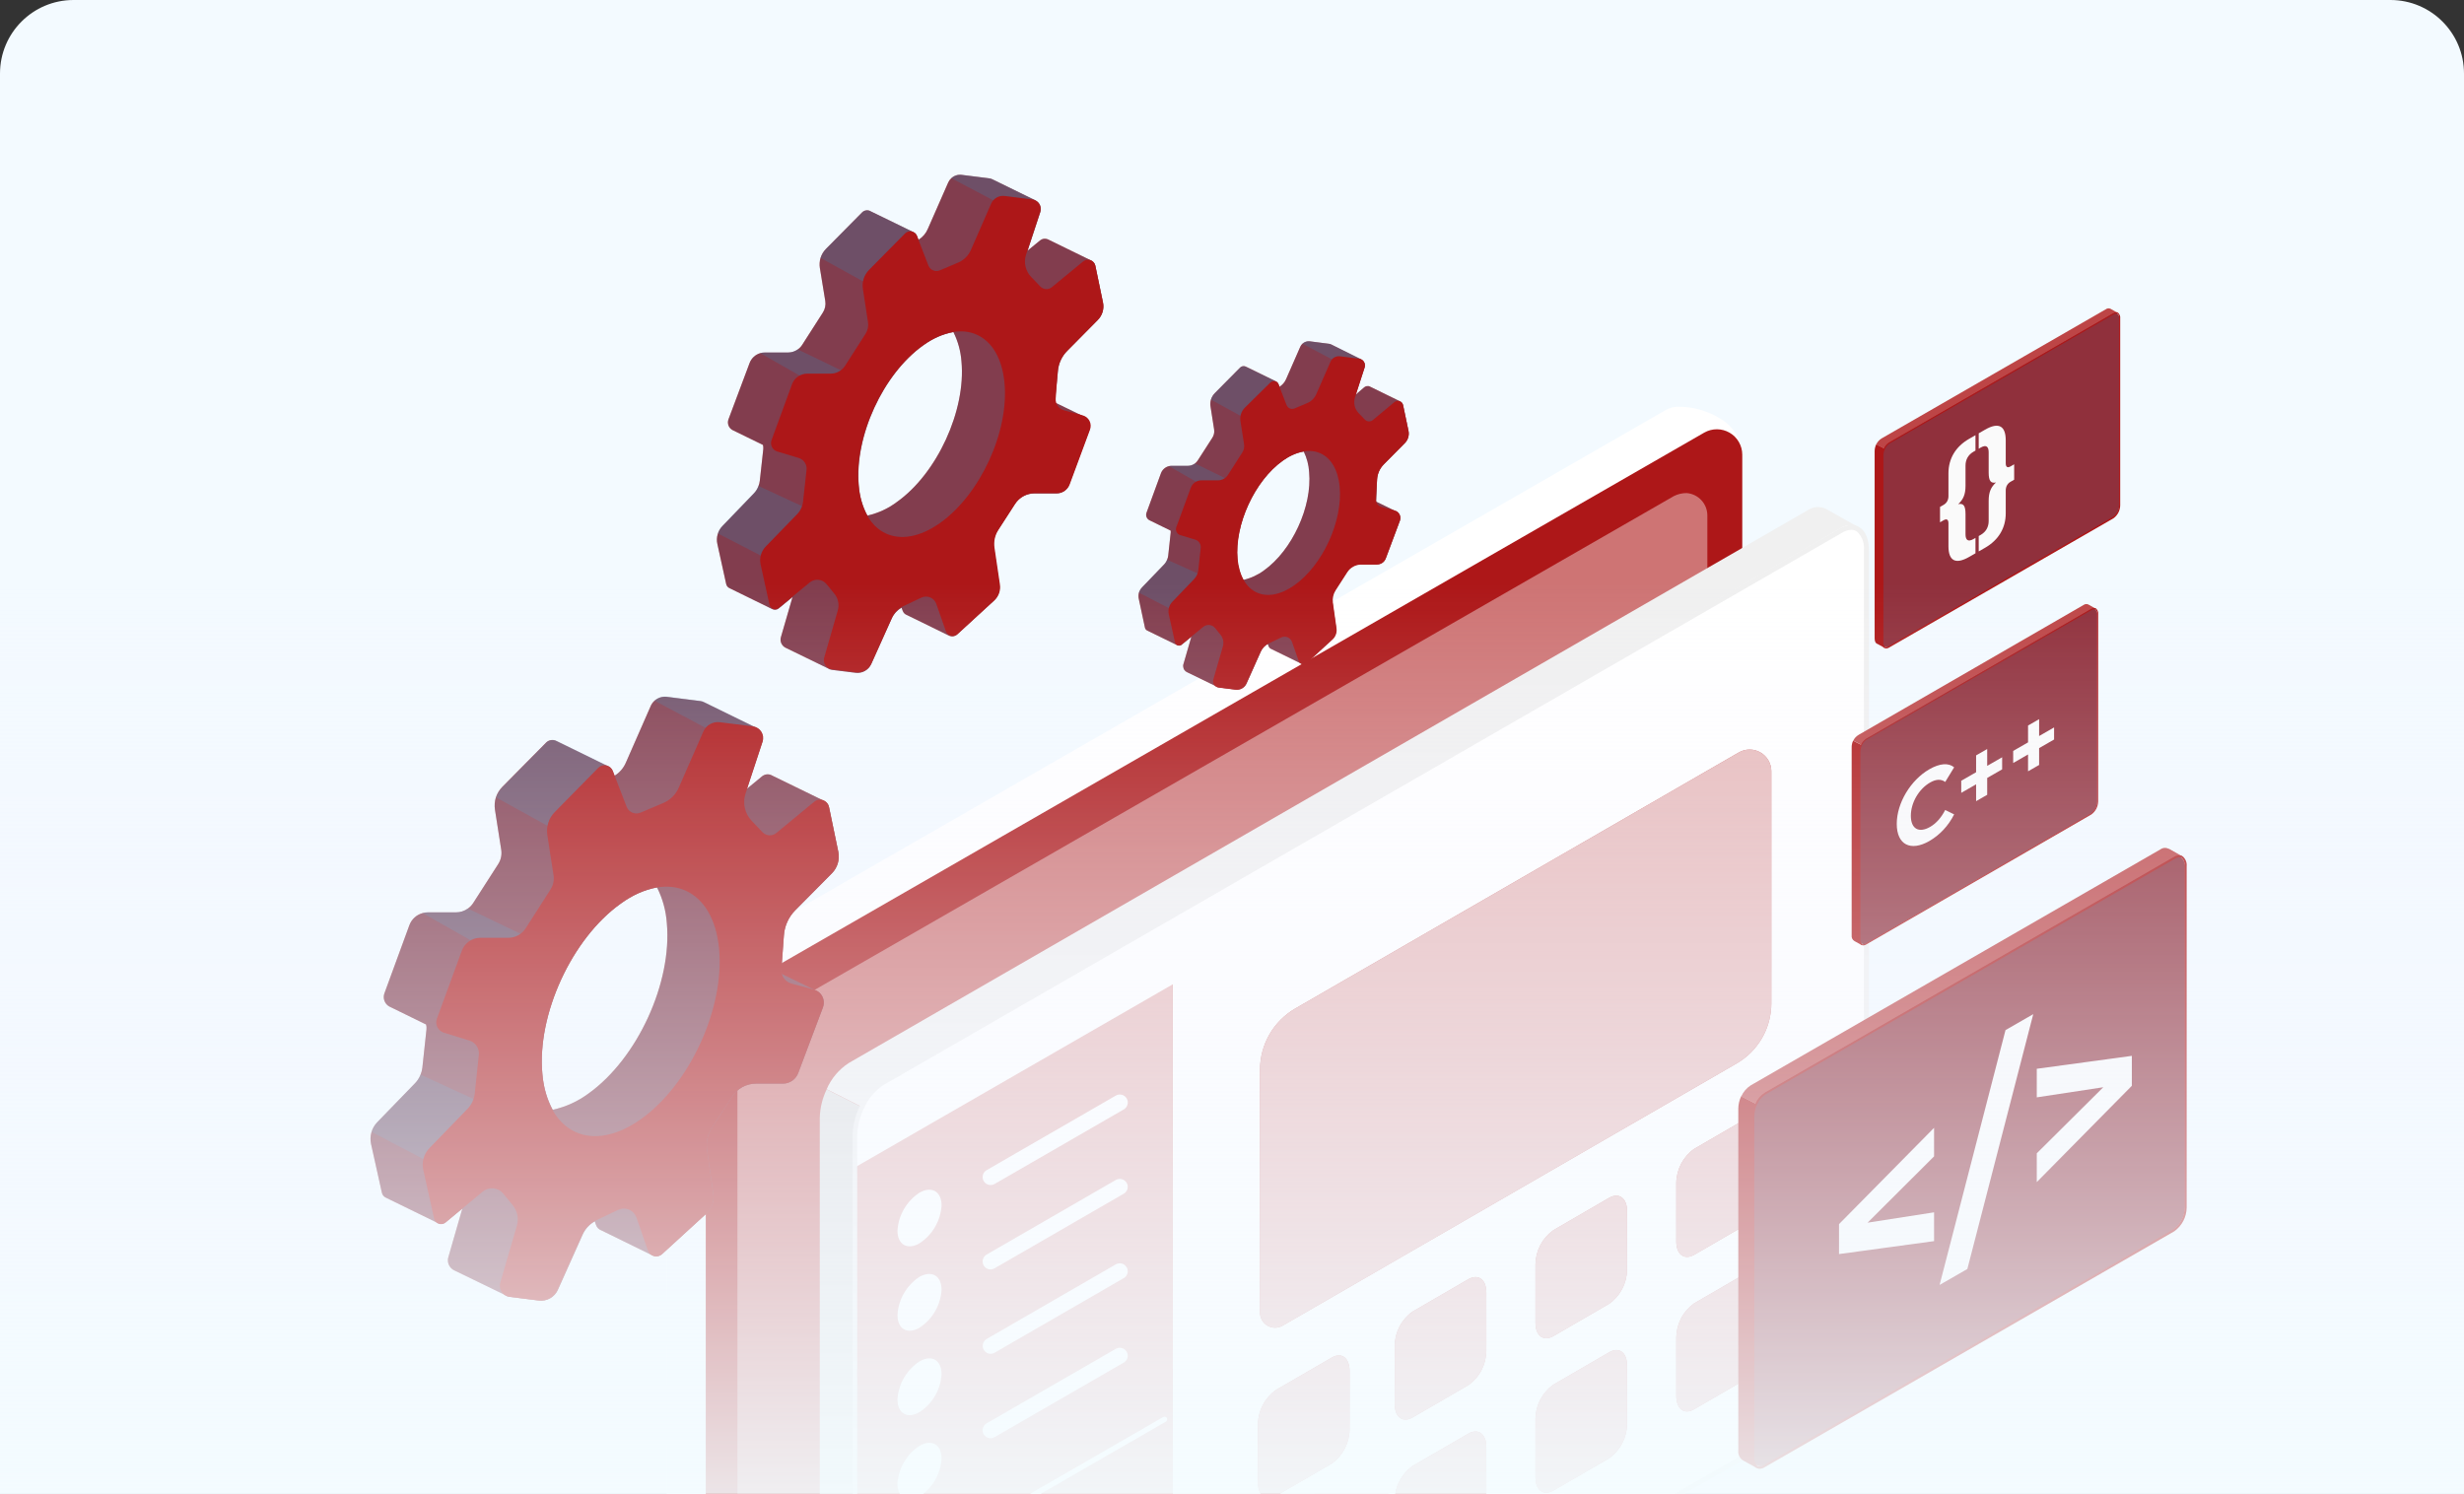 <svg width="536" height="325" viewBox="0 0 536 325" fill="none" xmlns="http://www.w3.org/2000/svg">
<rect x="0" y="0" width="536" height="325" fill="#333333" stroke="none"/>
<path d="M0 16C0 7.163 7.163 0 16 0H520C528.837 0 536 7.163 536 16V372H0V16Z" fill="#F3FAFF"/>
<path d="M331.514 397.241L296.577 417.128C293.862 418.681 290.789 419.499 287.66 419.499C284.532 419.499 281.458 418.681 278.743 417.128L256.333 404.153L253.785 402.679C251.129 401.144 248.924 398.938 247.39 396.282C245.856 393.626 245.047 390.613 245.045 387.546V323.027L297.486 293.174V359.025C297.484 361.673 298.18 364.275 299.503 366.57C300.826 368.864 302.73 370.769 305.023 372.094L331.538 387.428C332.402 387.924 333.12 388.64 333.618 389.502C334.116 390.365 334.378 391.345 334.375 392.341C334.373 393.338 334.107 394.316 333.604 395.176C333.102 396.037 332.381 396.749 331.514 397.241Z" fill="#F3FAFF"/>
<path d="M301.519 357.41V298.163L250.801 327.049V386.296C250.799 388.86 251.473 391.381 252.755 393.602C254.036 395.824 255.881 397.669 258.102 398.952L308.125 369.594C306.101 368.269 304.437 366.462 303.284 364.335C302.131 362.208 301.525 359.829 301.519 357.41Z" fill="#F3FAFF"/>
<path d="M374.318 91.148L373.941 90.912C371.275 89.327 368.232 88.488 365.13 88.483C364.135 88.472 363.157 88.733 362.299 89.238L153.527 209.299C150.961 210.782 148.829 212.915 147.347 215.482C145.865 218.049 145.084 220.961 145.082 223.925V405.828L163.824 416.644L362.17 302.621C364.736 301.138 366.868 299.006 368.35 296.439C369.832 293.872 370.613 290.96 370.615 287.996V99.381H379.048C379.043 97.716 378.605 96.081 377.775 94.638C376.946 93.194 375.754 91.991 374.318 91.148Z" fill="white"/>
<path d="M146.826 216.353C145.644 218.702 145.027 221.295 145.021 223.925V405.828L163.776 416.644L170.794 412.598V231.191L146.826 216.353Z" fill="#F3FAFF"/>
<path d="M153.469 410.699V422.766C153.473 423.731 153.73 424.677 154.213 425.512C154.697 426.347 155.39 427.041 156.225 427.525C157.06 428.009 158.006 428.267 158.971 428.272C159.936 428.277 160.886 428.03 161.725 427.554L370.497 307.493C373.064 306.01 375.195 303.878 376.678 301.31C378.16 298.743 378.941 295.831 378.943 292.867V280.47L153.469 410.699Z" fill="white"/>
<path d="M379.001 98.898C378.997 97.933 378.74 96.986 378.256 96.151C377.773 95.316 377.079 94.622 376.245 94.138C375.41 93.654 374.463 93.397 373.499 93.391C372.534 93.386 371.584 93.634 370.745 94.109L161.973 214.171C159.406 215.654 157.275 217.786 155.792 220.353C154.31 222.92 153.529 225.832 153.527 228.796V410.699L379.001 280.47" fill="#AD1718"/>
<path d="M366.9 107.272C365.947 107.266 365.005 107.484 364.152 107.909L167.882 220.717C165.605 222.03 163.715 223.922 162.404 226.2C161.093 228.479 160.407 231.063 160.416 233.691V388.619C160.417 389.288 160.553 389.95 160.817 390.565C161.092 391.198 161.497 391.765 162.007 392.23C162.516 392.694 163.118 393.046 163.773 393.262C164.427 393.478 165.12 393.554 165.806 393.483C166.492 393.413 167.155 393.198 167.753 392.854L363.951 280.046C366.225 278.73 368.112 276.838 369.421 274.56C370.73 272.282 371.414 269.699 371.406 267.071V112.144C371.406 110.913 370.943 109.728 370.107 108.825C369.272 107.922 368.126 107.367 366.9 107.272Z" fill="#AD1718"/>
<path opacity="0.4" d="M366.9 107.272C365.947 107.266 365.005 107.484 364.152 107.909L167.882 220.717C165.605 222.03 163.715 223.922 162.404 226.2C161.093 228.479 160.407 231.063 160.416 233.691V388.619C160.417 389.288 160.553 389.95 160.817 390.565C161.092 391.198 161.497 391.765 162.007 392.23C162.516 392.694 163.118 393.046 163.773 393.262C164.427 393.478 165.12 393.554 165.806 393.483C166.492 393.413 167.155 393.198 167.753 392.854L363.951 280.046C366.225 278.73 368.112 276.838 369.421 274.56C370.73 272.282 371.414 269.699 371.406 267.071V112.144C371.406 110.913 370.943 109.728 370.107 108.825C369.272 107.922 368.126 107.367 366.9 107.272Z" fill="white"/>
<path d="M178.33 243.233V417.151C178.33 419.935 179.356 421.81 180.925 422.435L187.589 426.092V420.194L188.545 241.393L179.828 236.994C178.888 238.942 178.377 241.07 178.33 243.233Z" fill="#E0E0E0"/>
<path d="M179.826 236.97L188.543 241.37L399.414 117.699L404.439 114.785L397.492 110.87L397.303 110.752C396.647 110.417 395.912 110.268 395.178 110.322C394.444 110.376 393.739 110.631 393.139 111.058L184.662 231.25C182.516 232.631 180.832 234.624 179.826 236.97Z" fill="#F0F0F0"/>
<path d="M185.842 247.02V419.793C185.842 422.152 186.608 423.921 187.835 424.723L188.224 424.948C188.853 425.195 189.532 425.283 190.203 425.205C190.874 425.127 191.515 424.885 192.07 424.499L399.414 305.063C402.859 303.07 405.654 297.738 405.654 293.15V120.388C405.654 118.029 404.934 116.378 403.79 115.54C403.597 115.391 403.382 115.272 403.153 115.187C402.536 114.966 401.874 114.896 401.224 114.982C400.574 115.068 399.953 115.308 399.414 115.682L192.117 235.118C190.091 236.437 188.49 238.313 187.505 240.521C186.472 242.535 185.904 244.756 185.842 247.02Z" fill="white"/>
<path d="M377.748 231.379L279.024 288.408C278.525 288.699 277.958 288.853 277.381 288.854C276.803 288.856 276.235 288.705 275.735 288.416C275.235 288.128 274.819 287.712 274.531 287.212C274.243 286.711 274.092 286.143 274.094 285.566V232.724C274.095 230.023 274.806 227.37 276.155 225.031C277.505 222.691 279.446 220.748 281.784 219.396L378.244 163.699C378.961 163.286 379.774 163.068 380.602 163.067C381.429 163.067 382.243 163.285 382.96 163.698C383.677 164.112 384.273 164.707 384.687 165.423C385.101 166.14 385.32 166.953 385.321 167.781V218.322C385.315 220.972 384.613 223.573 383.284 225.865C381.954 228.157 380.045 230.059 377.748 231.379Z" fill="#AD1718"/>
<path d="M289.711 318.403L277.515 325.48C275.38 326.719 273.646 325.41 273.646 322.555V309.828C273.668 308.377 274.03 306.952 274.701 305.665C275.373 304.379 276.337 303.268 277.515 302.421L289.711 295.344C291.846 294.106 293.58 295.415 293.58 298.269V310.961C293.567 312.418 293.209 313.852 292.537 315.145C291.865 316.438 290.896 317.555 289.711 318.403Z" fill="#AD1718"/>
<path d="M319.455 301.324L307.259 308.401C305.124 309.581 303.391 308.33 303.391 305.476V292.749C303.412 291.3 303.772 289.875 304.444 288.591C305.116 287.306 306.081 286.197 307.259 285.354L319.455 278.277C321.59 277.097 323.324 278.347 323.324 281.202V293.893C323.309 295.349 322.951 296.78 322.278 298.071C321.606 299.362 320.639 300.477 319.455 301.324Z" fill="#AD1718"/>
<path d="M350.077 283.631L337.88 290.708C335.746 291.888 334.012 290.638 334.012 287.783V275.044C334.035 273.595 334.398 272.172 335.069 270.888C335.741 269.604 336.704 268.495 337.88 267.649L350.077 260.572C352.211 259.392 353.945 260.655 353.945 263.509V276.2C353.93 277.656 353.572 279.087 352.899 280.378C352.227 281.67 351.26 282.784 350.077 283.631Z" fill="#AD1718"/>
<path d="M380.709 265.939L368.513 273.016C366.378 274.195 364.645 272.933 364.645 270.091V257.352C364.668 255.903 365.03 254.48 365.702 253.196C366.374 251.912 367.337 250.802 368.513 249.957L380.709 242.88C382.844 241.7 384.578 242.962 384.578 245.805V258.508C384.562 259.963 384.203 261.394 383.531 262.685C382.859 263.976 381.892 265.091 380.709 265.939Z" fill="#AD1718"/>
<path d="M319.455 334.928L307.259 342.005C305.124 343.243 303.391 341.922 303.391 339.08V326.341C303.414 324.892 303.776 323.469 304.448 322.185C305.12 320.901 306.083 319.791 307.259 318.946L319.455 311.869C321.59 310.689 323.324 311.951 323.324 314.794V327.532C323.302 328.982 322.941 330.406 322.269 331.69C321.597 332.974 320.634 334.083 319.455 334.928Z" fill="#AD1718"/>
<path d="M350.077 317.235L337.88 324.312C335.746 325.492 334.012 324.23 334.012 321.387V308.649C334.034 307.199 334.395 305.775 335.067 304.491C335.739 303.206 336.702 302.098 337.88 301.253L350.077 294.176C352.211 292.938 353.945 294.247 353.945 297.101V309.84C353.922 311.289 353.559 312.712 352.888 313.996C352.216 315.28 351.253 316.39 350.077 317.235Z" fill="#AD1718"/>
<path d="M380.709 299.531L368.513 306.608C366.378 307.847 364.645 306.537 364.645 303.683V290.956C364.665 289.507 365.026 288.082 365.698 286.798C366.37 285.513 367.335 284.404 368.513 283.561L380.709 276.484C382.844 275.245 384.578 276.554 384.578 279.409V292.1C384.563 293.556 384.204 294.987 383.532 296.278C382.86 297.569 381.893 298.684 380.709 299.531Z" fill="#AD1718"/>
<g opacity="0.7">
<path d="M377.75 231.379L279.026 288.408C278.527 288.699 277.96 288.853 277.383 288.854C276.805 288.856 276.237 288.705 275.737 288.416C275.237 288.128 274.821 287.712 274.533 287.212C274.245 286.711 274.094 286.143 274.096 285.566V232.724C274.097 230.023 274.808 227.37 276.157 225.031C277.507 222.691 279.448 220.748 281.786 219.396L378.246 163.699C378.963 163.286 379.776 163.068 380.604 163.067C381.431 163.067 382.245 163.285 382.962 163.698C383.679 164.112 384.274 164.707 384.689 165.423C385.103 166.14 385.322 166.953 385.323 167.781V218.322C385.317 220.972 384.615 223.573 383.285 225.865C381.956 228.157 380.047 230.059 377.75 231.379Z" fill="white"/>
<path d="M289.711 318.403L277.515 325.48C275.38 326.719 273.646 325.409 273.646 322.555V309.828C273.668 308.377 274.03 306.951 274.701 305.665C275.373 304.379 276.337 303.268 277.515 302.421L289.711 295.344C291.846 294.105 293.58 295.415 293.58 298.269V310.96C293.567 312.418 293.209 313.852 292.537 315.145C291.865 316.438 290.896 317.555 289.711 318.403Z" fill="white"/>
<path d="M319.459 301.324L307.263 308.401C305.128 309.581 303.395 308.33 303.395 305.476V292.749C303.415 291.3 303.776 289.875 304.448 288.591C305.12 287.306 306.085 286.197 307.263 285.354L319.459 278.277C321.594 277.097 323.328 278.347 323.328 281.202V293.893C323.313 295.349 322.954 296.78 322.282 298.071C321.61 299.362 320.643 300.477 319.459 301.324Z" fill="white"/>
<path d="M350.077 283.631L337.88 290.708C335.746 291.888 334.012 290.638 334.012 287.783V275.044C334.035 273.595 334.398 272.172 335.069 270.888C335.741 269.604 336.704 268.495 337.88 267.649L350.077 260.572C352.211 259.392 353.945 260.655 353.945 263.509V276.2C353.93 277.656 353.572 279.087 352.899 280.378C352.227 281.67 351.26 282.784 350.077 283.631Z" fill="white"/>
<path d="M380.709 265.939L368.513 273.016C366.378 274.195 364.645 272.933 364.645 270.091V257.352C364.668 255.903 365.03 254.48 365.702 253.196C366.374 251.912 367.337 250.802 368.513 249.957L380.709 242.88C382.844 241.7 384.578 242.962 384.578 245.805V258.508C384.562 259.963 384.203 261.394 383.531 262.685C382.859 263.976 381.892 265.091 380.709 265.939Z" fill="white"/>
<path d="M319.459 334.928L307.263 342.005C305.128 343.243 303.395 341.922 303.395 339.08V326.341C303.418 324.892 303.78 323.469 304.452 322.185C305.124 320.901 306.087 319.791 307.263 318.946L319.459 311.869C321.594 310.689 323.328 311.951 323.328 314.794V327.532C323.306 328.982 322.945 330.406 322.273 331.69C321.601 332.974 320.637 334.083 319.459 334.928Z" fill="white"/>
<path d="M350.077 317.235L337.88 324.312C335.746 325.492 334.012 324.23 334.012 321.387V308.649C334.034 307.199 334.395 305.775 335.067 304.491C335.739 303.206 336.702 302.098 337.88 301.253L350.077 294.176C352.211 292.938 353.945 294.247 353.945 297.101V309.84C353.922 311.289 353.559 312.712 352.888 313.996C352.216 315.28 351.253 316.39 350.077 317.235Z" fill="white"/>
<path d="M380.709 299.531L368.513 306.608C366.378 307.847 364.645 306.537 364.645 303.683V290.956C364.665 289.507 365.026 288.082 365.698 286.798C366.37 285.513 367.335 284.404 368.513 283.561L380.709 276.484C382.844 275.245 384.578 276.554 384.578 279.409V292.1C384.563 293.556 384.204 294.987 383.532 296.278C382.86 297.569 381.893 298.684 380.709 299.531Z" fill="white"/>
</g>
<path d="M255.151 388.371L191.741 424.959C191.12 425.321 190.414 425.512 189.696 425.513C188.978 425.514 188.271 425.326 187.649 424.967C187.027 424.608 186.51 424.091 186.152 423.468C185.793 422.846 185.605 422.139 185.607 421.421V250.983L255.116 210.88L255.151 388.371Z" fill="#AD1718"/>
<path opacity="0.7" d="M255.151 388.371L191.741 424.959C191.12 425.321 190.414 425.512 189.696 425.513C188.978 425.514 188.271 425.326 187.649 424.967C187.027 424.608 186.51 424.091 186.152 423.468C185.793 422.846 185.605 422.139 185.607 421.421V250.983L255.116 210.88L255.151 388.371Z" fill="white"/>
<path d="M204.822 262.235C204.722 263.891 204.236 265.5 203.402 266.934C202.569 268.368 201.411 269.586 200.021 270.492C197.379 272.025 195.232 270.787 195.232 267.732C195.331 266.077 195.815 264.469 196.647 263.035C197.478 261.601 198.634 260.382 200.021 259.475C202.675 257.942 204.822 259.239 204.822 262.235Z" fill="white"/>
<path d="M204.822 280.6C204.722 282.256 204.236 283.865 203.402 285.299C202.569 286.732 201.411 287.951 200.021 288.856C197.379 290.39 195.232 289.151 195.232 286.096C195.322 284.432 195.802 282.811 196.634 281.367C197.466 279.922 198.626 278.694 200.021 277.781C202.675 276.307 204.822 277.545 204.822 280.6Z" fill="white"/>
<path d="M204.822 298.965C204.722 300.62 204.236 302.23 203.402 303.664C202.569 305.097 201.411 306.316 200.021 307.221C197.379 308.755 195.232 307.516 195.232 304.45C195.331 302.795 195.815 301.187 196.647 299.753C197.478 298.319 198.634 297.1 200.021 296.193C202.675 294.624 204.822 295.91 204.822 298.965Z" fill="white"/>
<path d="M204.822 317.33C204.722 318.986 204.236 320.595 203.402 322.029C202.569 323.462 201.411 324.681 200.021 325.586C197.379 327.12 195.232 325.87 195.232 322.815C195.331 321.16 195.815 319.552 196.647 318.118C197.478 316.684 198.634 315.465 200.021 314.558C202.675 313.025 204.822 314.263 204.822 317.33Z" fill="white"/>
<path d="M215.508 257.812C215.123 257.816 214.748 257.693 214.441 257.461C214.134 257.228 213.913 256.9 213.813 256.529C213.713 256.157 213.74 255.763 213.889 255.408C214.038 255.053 214.3 254.758 214.635 254.568L242.731 238.35C243.13 238.12 243.604 238.058 244.048 238.178C244.493 238.297 244.872 238.588 245.102 238.987C245.332 239.386 245.394 239.86 245.275 240.304C245.155 240.749 244.864 241.128 244.465 241.358L216.369 257.576C216.107 257.727 215.811 257.809 215.508 257.812Z" fill="white"/>
<path d="M215.508 276.177C215.123 276.181 214.748 276.058 214.441 275.825C214.134 275.593 213.913 275.265 213.813 274.894C213.713 274.522 213.74 274.128 213.889 273.773C214.038 273.418 214.3 273.122 214.635 272.933L242.731 256.703C243.13 256.48 243.6 256.421 244.041 256.54C244.482 256.659 244.858 256.946 245.09 257.34C245.204 257.537 245.278 257.754 245.307 257.979C245.337 258.204 245.322 258.433 245.263 258.652C245.203 258.871 245.101 259.077 244.962 259.256C244.824 259.436 244.651 259.587 244.453 259.699L216.357 275.929C216.1 276.083 215.808 276.168 215.508 276.177Z" fill="white"/>
<path d="M215.509 294.53C215.128 294.53 214.757 294.404 214.455 294.173C214.152 293.941 213.935 293.616 213.835 293.248C213.736 292.88 213.761 292.49 213.905 292.137C214.05 291.785 214.307 291.49 214.636 291.298L242.732 275.068C243.13 274.845 243.6 274.786 244.041 274.905C244.482 275.024 244.859 275.311 245.091 275.705C245.205 275.902 245.279 276.119 245.308 276.344C245.338 276.569 245.322 276.798 245.263 277.017C245.204 277.236 245.102 277.442 244.963 277.621C244.824 277.801 244.651 277.952 244.454 278.064L216.358 294.294C216.1 294.445 215.808 294.526 215.509 294.53Z" fill="white"/>
<path d="M215.508 312.895C215.123 312.899 214.748 312.776 214.441 312.543C214.134 312.311 213.913 311.983 213.813 311.612C213.713 311.24 213.74 310.846 213.889 310.491C214.038 310.136 214.3 309.84 214.635 309.651L242.731 293.445C243.13 293.221 243.6 293.163 244.041 293.282C244.482 293.401 244.858 293.688 245.09 294.082C245.204 294.278 245.278 294.495 245.307 294.721C245.337 294.946 245.322 295.175 245.263 295.394C245.203 295.613 245.101 295.818 244.962 295.998C244.824 296.178 244.651 296.328 244.453 296.441L216.357 312.659C216.101 312.814 215.808 312.895 215.508 312.895Z" fill="white"/>
<path d="M185.842 348.28C185.741 348.282 185.642 348.257 185.555 348.207C185.467 348.157 185.395 348.085 185.346 347.997C185.268 347.865 185.246 347.708 185.283 347.56C185.321 347.412 185.416 347.285 185.547 347.207L253.038 308.283C253.103 308.243 253.176 308.217 253.252 308.207C253.327 308.196 253.405 308.2 253.478 308.22C253.552 308.24 253.621 308.275 253.681 308.322C253.742 308.369 253.791 308.428 253.828 308.495C253.902 308.629 253.921 308.786 253.881 308.933C253.842 309.081 253.747 309.207 253.616 309.286L186.136 348.209C186.045 348.255 185.944 348.279 185.842 348.28Z" fill="white"/>
<path d="M190.724 236.298L400.57 114.809C401.132 114.479 401.773 114.303 402.425 114.299C403.078 114.296 403.72 114.465 404.286 114.789C404.853 115.114 405.323 115.582 405.65 116.147C405.977 116.712 406.149 117.353 406.149 118.005V127.135L185.641 254.167V247.019C185.641 243.363 187.575 238.138 190.724 236.298Z" fill="white"/>
<path d="M402.719 115.269C403.027 115.269 403.331 115.329 403.616 115.446C403.758 115.503 403.889 115.582 404.005 115.682C404.534 116.2 404.939 116.831 405.19 117.527C405.442 118.224 405.532 118.968 405.456 119.704V293.516C405.456 297.715 402.826 302.787 399.7 304.579L191.164 424.747C190.575 425.115 189.9 425.323 189.206 425.349C188.893 425.352 188.583 425.288 188.298 425.16L187.967 424.983C187.012 424.322 186.469 422.848 186.469 420.914V247.102C186.518 244.986 187.038 242.907 187.991 241.016C188.89 238.985 190.357 237.257 192.214 236.038L400.75 115.882C401.34 115.507 402.02 115.296 402.719 115.269ZM402.719 114.219C401.839 114.246 400.981 114.502 400.231 114.962L191.742 235.13C189.702 236.453 188.088 238.337 187.095 240.556C186.07 242.589 185.514 244.826 185.467 247.102V420.914C185.467 423.332 186.233 425.066 187.472 425.879L187.873 426.104C188.304 426.307 188.776 426.412 189.253 426.41C190.134 426.38 190.992 426.119 191.742 425.655L400.278 305.499C403.746 303.494 406.553 298.127 406.553 293.516V119.704C406.553 117.345 405.833 115.682 404.677 114.833C404.483 114.682 404.269 114.559 404.04 114.467C403.637 114.299 403.204 114.215 402.767 114.219H402.719Z" fill="#F0F0F0"/>
<path d="M378.137 241.2V315.509C378.075 315.954 378.147 316.408 378.345 316.811C378.542 317.215 378.856 317.55 379.246 317.774L382.088 319.342V316.807L382.489 240.375L378.762 238.488C378.36 239.336 378.147 240.262 378.137 241.2Z" fill="#AD1718"/>
<path d="M378.775 238.547L382.503 240.434L472.64 187.592L474.787 186.342L471.826 184.667H471.732C471.454 184.522 471.141 184.457 470.829 184.48C470.516 184.503 470.217 184.613 469.963 184.797L380.816 236.152C379.921 236.739 379.212 237.57 378.775 238.547Z" fill="#AD1718"/>
<path opacity="0.2" d="M378.775 238.547L382.503 240.434L472.64 187.592L474.787 186.342L471.826 184.667H471.732C471.454 184.522 471.141 184.457 470.829 184.48C470.516 184.503 470.217 184.613 469.963 184.797L380.816 236.152C379.921 236.739 379.212 237.57 378.775 238.547Z" fill="white"/>
<path d="M381.37 242.828V316.677C381.33 317.071 381.386 317.47 381.534 317.838C381.682 318.205 381.917 318.532 382.219 318.788L382.396 318.883C382.664 318.988 382.954 319.026 383.24 318.993C383.526 318.96 383.799 318.857 384.036 318.694L472.64 267.633C473.451 267.054 474.115 266.292 474.578 265.409C475.041 264.526 475.29 263.546 475.306 262.55V188.701C475.344 188.317 475.292 187.93 475.155 187.57C475.018 187.21 474.799 186.886 474.516 186.625C474.432 186.562 474.341 186.511 474.244 186.472C473.979 186.38 473.696 186.351 473.417 186.388C473.139 186.425 472.873 186.526 472.64 186.684L384.036 237.733C383.162 238.309 382.478 239.13 382.066 240.092C381.633 240.941 381.395 241.876 381.37 242.828Z" fill="#AD1718"/>
<path opacity="0.2" d="M381.37 242.828V316.677C381.33 317.071 381.386 317.47 381.534 317.838C381.682 318.205 381.917 318.532 382.219 318.788L382.396 318.883C382.664 318.988 382.954 319.026 383.24 318.993C383.526 318.96 383.799 318.857 384.036 318.694L472.64 267.633C473.451 267.054 474.115 266.292 474.578 265.409C475.041 264.526 475.29 263.546 475.306 262.55V188.701C475.344 188.317 475.292 187.93 475.155 187.57C475.018 187.21 474.799 186.886 474.516 186.625C474.432 186.562 474.341 186.511 474.244 186.472C473.979 186.38 473.696 186.351 473.417 186.388C473.139 186.425 472.873 186.526 472.64 186.684L384.036 237.733C383.162 238.309 382.478 239.13 382.066 240.092C381.633 240.941 381.395 241.876 381.37 242.828Z" fill="#2197CD"/>
<path d="M420.724 245.363V251.576L406.258 266.003L420.724 263.752V270.016L400.045 272.831V266.317L420.724 245.363ZM421.925 279.548L436.261 224.107L442.3 220.636L427.964 276.077L421.925 279.548ZM443.065 232.523L463.744 229.708V236.222L443.065 257.176V250.913L457.532 236.535L443.065 238.737V232.523Z" fill="#FAFAFA"/>
<path d="M474.054 186.507C474.185 186.505 474.314 186.533 474.432 186.59C474.497 186.607 474.558 186.639 474.609 186.684C474.833 186.907 475.004 187.178 475.11 187.476C475.216 187.774 475.255 188.091 475.222 188.406V262.715C475.202 263.637 474.97 264.541 474.545 265.36C474.12 266.178 473.512 266.887 472.769 267.433L383.622 318.753C383.372 318.917 383.083 319.011 382.784 319.024C382.654 319.023 382.526 318.995 382.407 318.942L382.265 318.871C382.027 318.652 381.843 318.38 381.73 318.076C381.617 317.773 381.579 317.447 381.617 317.125V242.817C381.64 241.911 381.861 241.021 382.265 240.21C382.656 239.347 383.281 238.611 384.07 238.087L473.217 186.767C473.47 186.611 473.758 186.521 474.054 186.507ZM474.054 186.059C473.679 186.072 473.313 186.182 472.993 186.377L383.846 237.745C382.965 238.316 382.275 239.138 381.864 240.104C381.423 240.971 381.185 241.927 381.168 242.899V317.208C381.129 317.604 381.186 318.004 381.333 318.373C381.481 318.743 381.716 319.071 382.018 319.331L382.195 319.425C382.379 319.511 382.581 319.555 382.784 319.555C383.162 319.543 383.528 319.429 383.846 319.225L472.993 267.869C473.807 267.283 474.473 266.515 474.938 265.627C475.403 264.738 475.653 263.753 475.67 262.75V188.441C475.708 188.055 475.655 187.665 475.516 187.303C475.376 186.941 475.155 186.616 474.868 186.354C474.785 186.291 474.694 186.239 474.597 186.2C474.425 186.129 474.24 186.093 474.054 186.094V186.059Z" fill="#AD1718"/>
<path d="M402.796 162.613V203.495C402.763 203.741 402.804 203.991 402.913 204.213C403.022 204.436 403.195 204.621 403.41 204.745L404.967 205.606V204.214L405.155 162.177L403.103 161.151C402.894 161.61 402.79 162.109 402.796 162.613Z" fill="#AD1718"/>
<path d="M403.137 161.151L405.189 162.177L454.728 133.126L455.908 132.442L454.28 131.522C454.126 131.444 453.953 131.409 453.781 131.422C453.608 131.434 453.442 131.493 453.301 131.592L404.281 159.9C403.787 160.198 403.39 160.633 403.137 161.151Z" fill="#AD1718"/>
<path opacity="0.2" d="M403.137 161.151L405.189 162.177L454.728 133.126L455.908 132.442L454.28 131.522C454.126 131.444 453.953 131.409 453.781 131.422C453.608 131.434 453.442 131.493 453.301 131.592L404.281 159.9C403.787 160.198 403.39 160.633 403.137 161.151Z" fill="white"/>
<path d="M404.567 163.509V204.12C404.54 204.339 404.567 204.562 404.648 204.767C404.728 204.973 404.858 205.156 405.027 205.299L405.121 205.358C405.27 205.415 405.43 205.434 405.588 205.416C405.746 205.398 405.898 205.341 406.029 205.252L454.755 177.18C455.2 176.857 455.563 176.436 455.817 175.949C456.071 175.462 456.208 174.922 456.217 174.372V133.75C456.245 133.533 456.22 133.312 456.144 133.107C456.068 132.902 455.943 132.718 455.781 132.571C455.739 132.535 455.691 132.507 455.639 132.488C455.494 132.435 455.338 132.416 455.184 132.435C455.03 132.453 454.883 132.508 454.755 132.594L406.029 160.678C405.554 160.987 405.178 161.425 404.944 161.941C404.699 162.427 404.57 162.964 404.567 163.509Z" fill="#AD1718"/>
<path opacity="0.2" d="M404.567 163.509V204.12C404.54 204.339 404.567 204.562 404.648 204.767C404.728 204.973 404.858 205.156 405.027 205.299L405.121 205.358C405.27 205.415 405.43 205.434 405.588 205.416C405.746 205.398 405.898 205.341 406.029 205.252L454.755 177.18C455.2 176.857 455.563 176.436 455.817 175.949C456.071 175.462 456.208 174.922 456.217 174.372V133.75C456.245 133.533 456.22 133.312 456.144 133.107C456.068 132.902 455.943 132.718 455.781 132.571C455.739 132.535 455.691 132.507 455.639 132.488C455.494 132.435 455.338 132.416 455.184 132.435C455.03 132.453 454.883 132.508 454.755 132.594L406.029 160.678C405.554 160.987 405.178 161.425 404.944 161.941C404.699 162.427 404.57 162.964 404.567 163.509Z" fill="#2197CD"/>
<path d="M419.69 182.973C415.634 185.304 412.606 183.789 412.606 179.24C412.606 174.692 415.634 169.696 419.708 167.354C421.97 166.055 423.858 165.918 425.091 166.934L423.147 170.121C422.269 169.461 421.166 169.492 419.858 170.244C417.409 171.651 415.671 174.633 415.671 177.479C415.671 180.324 417.409 181.309 419.858 179.901C421.166 179.149 422.269 177.912 423.147 176.221L425.091 177.174C423.858 179.629 421.97 181.662 419.69 182.973ZM435.531 164.75V167.38L432.279 169.249V172.914L429.868 174.3V170.635L426.634 172.493V169.863L429.868 168.005V164.34L432.279 162.954V166.619L435.531 164.75ZM446.829 158.257V160.887L443.577 162.756V166.421L441.166 167.806V164.141L437.932 166V163.37L441.166 161.511V157.847L443.577 156.461V160.126L446.829 158.257Z" fill="#FAFAFA"/>
<path d="M455.53 132.571C455.6 132.555 455.673 132.555 455.742 132.571H455.837C455.959 132.696 456.052 132.847 456.109 133.012C456.167 133.177 456.186 133.353 456.167 133.527V174.373C456.158 174.882 456.032 175.381 455.799 175.833C455.566 176.285 455.232 176.678 454.822 176.98L405.802 205.288C405.664 205.374 405.505 205.423 405.342 205.429C405.272 205.443 405.2 205.443 405.13 205.429H405.059C404.929 205.307 404.828 205.156 404.765 204.988C404.701 204.82 404.677 204.641 404.694 204.462V163.533C404.704 163.032 404.829 162.54 405.059 162.094C405.263 161.61 405.608 161.199 406.05 160.915L455.07 132.666C455.208 132.579 455.367 132.53 455.53 132.524M455.53 132.277C455.322 132.285 455.119 132.346 454.94 132.454L405.92 160.762C405.445 161.075 405.069 161.517 404.835 162.035C404.592 162.515 404.459 163.043 404.446 163.581V204.427C404.421 204.647 404.451 204.87 404.534 205.076C404.616 205.282 404.748 205.464 404.918 205.606H405.012C405.116 205.653 405.228 205.678 405.342 205.677C405.547 205.669 405.746 205.608 405.92 205.5L454.94 177.192C455.389 176.87 455.756 176.447 456.012 175.958C456.268 175.468 456.406 174.925 456.415 174.373V133.586C456.444 133.369 456.419 133.148 456.343 132.942C456.267 132.736 456.142 132.552 455.978 132.406C455.932 132.368 455.88 132.336 455.825 132.312C455.727 132.294 455.628 132.294 455.53 132.312V132.277Z" fill="#AD1718"/>
<path d="M407.795 98.18V138.908C407.795 139.556 408.031 140.005 408.408 140.087L409.965 140.948V139.556L410.189 97.684L408.149 96.658C407.915 97.131 407.794 97.652 407.795 98.18Z" fill="#AD1718"/>
<path d="M408.137 96.717L410.177 97.743L459.563 68.798L460.743 68.114L459.115 67.194C458.962 67.111 458.788 67.073 458.615 67.086C458.441 67.098 458.275 67.16 458.136 67.265L409.304 95.396C408.794 95.712 408.388 96.171 408.137 96.717Z" fill="#AD1718"/>
<path opacity="0.2" d="M408.137 96.717L410.177 97.743L459.563 68.798L460.743 68.114L459.115 67.194C458.962 67.111 458.788 67.073 458.615 67.086C458.441 67.098 458.275 67.16 458.136 67.265L409.304 95.396C408.794 95.712 408.388 96.171 408.137 96.717Z" fill="white"/>
<path d="M409.553 99.064V139.521C409.529 139.741 409.559 139.964 409.641 140.17C409.723 140.376 409.855 140.558 410.025 140.7H410.119C410.266 140.759 410.425 140.78 410.581 140.762C410.738 140.743 410.887 140.685 411.016 140.594L459.564 112.699C460.005 112.377 460.366 111.957 460.618 111.472C460.869 110.987 461.005 110.45 461.015 109.904V69.411C461.043 69.194 461.018 68.973 460.942 68.768C460.866 68.562 460.741 68.379 460.579 68.232L460.437 68.149C460.293 68.097 460.138 68.081 459.986 68.102C459.834 68.122 459.69 68.179 459.564 68.267L411.016 96.28C410.544 96.592 410.168 97.029 409.931 97.542C409.693 98.015 409.564 98.535 409.553 99.064Z" fill="#AD1718"/>
<path opacity="0.2" d="M409.553 99.064V139.521C409.529 139.741 409.559 139.964 409.641 140.17C409.723 140.376 409.855 140.558 410.025 140.7H410.119C410.266 140.759 410.425 140.78 410.581 140.762C410.738 140.743 410.887 140.685 411.016 140.594L459.564 112.699C460.005 112.377 460.366 111.957 460.618 111.472C460.869 110.987 461.005 110.45 461.015 109.904V69.411C461.043 69.194 461.018 68.973 460.942 68.768C460.866 68.562 460.741 68.379 460.579 68.232L460.437 68.149C460.293 68.097 460.138 68.081 459.986 68.102C459.834 68.122 459.69 68.179 459.564 68.267L411.016 96.28C410.544 96.592 410.168 97.029 409.931 97.542C409.693 98.015 409.564 98.535 409.553 99.064Z" fill="#2197CD"/>
<path d="M427.564 105.694C427.564 107.588 427.065 108.672 425.97 109.685C427.065 109.44 427.564 109.949 427.564 111.843V116.235C427.564 117.526 428.136 117.939 429.302 117.268L429.73 117.022V120.371L428.35 121.164C425.375 122.874 423.852 121.993 423.852 118.836V113.867C423.852 112.989 423.447 112.81 422.804 113.179L422.019 113.63V110.281L422.804 109.83C423.447 109.461 423.852 108.816 423.852 107.938V102.969C423.852 99.812 425.375 97.18 428.35 95.47L429.73 94.677V98.026L429.302 98.272C428.136 98.942 427.564 100.012 427.564 101.302V105.694ZM437.361 101.464L438.147 101.012V104.362L437.361 104.813C436.719 105.182 436.314 105.827 436.314 106.705V111.674C436.314 114.83 434.791 117.463 431.816 119.173L430.435 119.966V116.617L430.864 116.371C432.03 115.7 432.601 114.631 432.601 113.341V108.949C432.601 107.054 433.101 105.971 434.196 104.958C433.101 105.203 432.601 104.694 432.601 102.8V98.407C432.601 97.117 432.03 96.704 430.864 97.374L430.435 97.621V94.272L431.816 93.478C434.791 91.769 436.314 92.65 436.314 95.807V100.776C436.314 101.654 436.719 101.833 437.361 101.464Z" fill="#FAFAFA"/>
<path d="M460.33 68.22C460.4 68.209 460.472 68.209 460.542 68.22H460.636C460.757 68.343 460.849 68.492 460.906 68.655C460.963 68.818 460.984 68.992 460.967 69.163V109.856C460.957 110.363 460.831 110.861 460.598 111.311C460.365 111.761 460.031 112.151 459.622 112.451L410.791 140.594C410.652 140.681 410.494 140.73 410.331 140.736C410.265 140.756 410.195 140.756 410.13 140.736H410.047C409.921 140.613 409.823 140.463 409.762 140.298C409.701 140.133 409.677 139.956 409.694 139.78V99.087C409.702 98.591 409.823 98.103 410.047 97.66C410.259 97.181 410.602 96.771 411.038 96.481L459.87 68.35C460.008 68.263 460.167 68.214 460.33 68.208M460.33 67.96C460.124 67.962 459.923 68.023 459.752 68.137L410.909 96.28C410.434 96.594 410.057 97.035 409.823 97.554C409.584 98.03 409.455 98.554 409.446 99.087V139.827C409.418 140.048 409.447 140.272 409.529 140.478C409.612 140.685 409.745 140.867 409.918 141.007H410.012C410.111 141.055 410.22 141.079 410.331 141.078C410.535 141.07 410.735 141.009 410.909 140.901L459.752 112.758C460.197 112.436 460.561 112.014 460.814 111.527C461.068 111.04 461.205 110.5 461.214 109.951V69.258C461.241 69.041 461.216 68.82 461.14 68.615C461.064 68.41 460.94 68.226 460.778 68.078C460.734 68.04 460.681 68.011 460.625 67.996C460.533 67.951 460.431 67.931 460.33 67.937V67.96Z" fill="#AD1718"/>
<path d="M299.548 104.229C299.64 103.035 300.149 101.912 300.987 101.056L305.587 96.409C305.933 96.065 306.188 95.64 306.328 95.172C306.468 94.705 306.489 94.209 306.389 93.731L305.209 88.117C305.172 87.953 305.1 87.798 304.999 87.664C304.897 87.53 304.768 87.419 304.619 87.339L298.109 84.154L297.955 84.071C297.761 83.993 297.549 83.969 297.342 84C297.134 84.031 296.939 84.117 296.776 84.248L294.912 85.853L296.847 79.955C296.957 79.62 296.942 79.257 296.806 78.931C296.669 78.606 296.42 78.341 296.103 78.186L289.64 74.966C289.478 74.879 289.303 74.823 289.121 74.8L284.922 74.258C284.635 74.223 284.343 74.251 284.068 74.341C283.793 74.431 283.541 74.579 283.329 74.777C283.126 74.956 282.965 75.177 282.858 75.426L279.756 82.503C279.458 83.182 278.96 83.754 278.328 84.142L278.116 83.564C278.006 83.296 277.8 83.077 277.538 82.951L271.133 79.825L270.933 79.731C270.734 79.651 270.516 79.632 270.306 79.676C270.096 79.72 269.903 79.825 269.753 79.978L264.269 85.522C263.887 85.912 263.6 86.384 263.431 86.902C263.284 87.391 263.247 87.907 263.325 88.412L264.115 93.46C264.207 94.101 264.055 94.753 263.691 95.288L260.565 100.148C260.392 100.431 260.163 100.676 259.893 100.868C259.451 101.179 258.924 101.348 258.383 101.351H254.844C254.629 101.349 254.415 101.377 254.208 101.434C253.829 101.537 253.481 101.729 253.192 101.993C252.903 102.258 252.681 102.588 252.544 102.955L249.407 111.542C249.296 111.837 249.295 112.163 249.403 112.459C249.511 112.756 249.722 113.003 249.997 113.158L254.644 115.434C254.686 115.641 254.686 115.853 254.644 116.06L254.125 120.872C254.094 121.177 254.014 121.476 253.889 121.757C253.733 122.161 253.496 122.531 253.193 122.842L248.475 127.748C248.148 128.081 247.902 128.485 247.756 128.928C247.626 129.423 247.626 129.943 247.756 130.438L249.065 136.571C249.097 136.705 249.159 136.831 249.247 136.937C249.335 137.044 249.446 137.128 249.572 137.184L256.059 140.357C256.214 140.444 256.392 140.482 256.57 140.465C256.747 140.448 256.914 140.378 257.05 140.263L259.161 138.529L257.392 144.639C257.368 144.775 257.368 144.915 257.392 145.052C257.408 145.304 257.492 145.546 257.636 145.754C257.779 145.962 257.976 146.127 258.206 146.231L264.516 149.298C264.701 149.448 264.928 149.538 265.165 149.557L268.81 150.017C269.294 150.075 269.783 149.977 270.208 149.738C270.632 149.498 270.969 149.129 271.169 148.685L274.271 141.749C274.589 141.054 275.117 140.477 275.781 140.098L275.946 140.558C275.999 140.711 276.086 140.849 276.2 140.964C276.315 141.078 276.454 141.165 276.606 141.218L283.011 144.356C283.205 144.442 283.419 144.47 283.629 144.436C283.838 144.403 284.033 144.309 284.191 144.167L289.77 139.06C290.102 138.754 290.356 138.372 290.508 137.947C290.66 137.522 290.706 137.066 290.642 136.618L289.852 131.039C289.722 130.096 289.935 129.137 290.454 128.338L293.001 124.387C293.327 123.885 293.772 123.472 294.298 123.186C294.823 122.9 295.411 122.749 296.009 122.747H299.406C299.83 122.783 300.255 122.684 300.62 122.464C300.984 122.243 301.269 121.913 301.435 121.521L304.525 113.264C304.659 112.894 304.66 112.488 304.526 112.118C304.392 111.747 304.133 111.435 303.794 111.235H303.664L299.394 109.148C299.365 108.968 299.365 108.785 299.394 108.605L299.548 104.229ZM279.024 100.231C280.376 99.221 281.942 98.535 283.601 98.225C284.285 99.623 284.686 101.142 284.78 102.696C285.476 110.174 281.077 119.751 274.943 124.104C273.606 125.099 272.075 125.802 270.449 126.168C269.704 124.761 269.262 123.214 269.152 121.627C268.538 114.161 272.938 104.571 279.024 100.231Z" fill="#AD1718"/>
<path opacity="0.3" d="M299.548 104.229C299.64 103.035 300.149 101.912 300.987 101.056L305.587 96.409C305.933 96.065 306.188 95.64 306.328 95.172C306.468 94.705 306.489 94.209 306.389 93.731L305.209 88.117C305.172 87.953 305.1 87.798 304.999 87.664C304.897 87.53 304.768 87.419 304.619 87.339L298.109 84.154L297.955 84.071C297.761 83.993 297.549 83.969 297.342 84C297.134 84.031 296.939 84.117 296.776 84.248L294.912 85.853L296.847 79.955C296.957 79.62 296.942 79.257 296.806 78.931C296.669 78.606 296.42 78.341 296.103 78.186L289.64 74.966C289.478 74.879 289.303 74.823 289.121 74.8L284.922 74.258C284.635 74.223 284.343 74.251 284.068 74.341C283.793 74.431 283.541 74.579 283.329 74.777C283.126 74.956 282.965 75.177 282.858 75.426L279.756 82.503C279.458 83.182 278.96 83.754 278.328 84.142L278.116 83.564C278.006 83.296 277.8 83.077 277.538 82.951L271.133 79.825L270.933 79.731C270.734 79.651 270.516 79.632 270.306 79.676C270.096 79.72 269.903 79.825 269.753 79.978L264.269 85.522C263.887 85.912 263.6 86.384 263.431 86.902C263.284 87.391 263.247 87.907 263.325 88.412L264.115 93.46C264.207 94.101 264.055 94.753 263.691 95.288L260.565 100.148C260.392 100.431 260.163 100.676 259.893 100.868C259.451 101.179 258.924 101.348 258.383 101.351H254.844C254.629 101.349 254.415 101.377 254.208 101.434C253.829 101.537 253.481 101.729 253.192 101.993C252.903 102.258 252.681 102.588 252.544 102.955L249.407 111.542C249.296 111.837 249.295 112.163 249.403 112.459C249.511 112.756 249.722 113.003 249.997 113.158L254.644 115.434C254.686 115.641 254.686 115.853 254.644 116.06L254.125 120.872C254.094 121.177 254.014 121.476 253.889 121.757C253.733 122.161 253.496 122.531 253.193 122.842L248.475 127.748C248.148 128.081 247.902 128.485 247.756 128.928C247.626 129.423 247.626 129.943 247.756 130.438L249.065 136.571C249.097 136.705 249.159 136.831 249.247 136.937C249.335 137.044 249.446 137.128 249.572 137.184L256.059 140.357C256.214 140.444 256.392 140.482 256.57 140.465C256.747 140.448 256.914 140.378 257.05 140.263L259.161 138.529L257.392 144.639C257.368 144.775 257.368 144.915 257.392 145.052C257.408 145.304 257.492 145.546 257.636 145.754C257.779 145.962 257.976 146.127 258.206 146.231L264.516 149.298C264.701 149.448 264.928 149.538 265.165 149.557L268.81 150.017C269.294 150.075 269.783 149.977 270.208 149.738C270.632 149.498 270.969 149.129 271.169 148.685L274.271 141.749C274.589 141.054 275.117 140.477 275.781 140.098L275.946 140.558C275.999 140.711 276.086 140.849 276.2 140.964C276.315 141.078 276.454 141.165 276.606 141.218L283.011 144.356C283.205 144.442 283.419 144.47 283.629 144.436C283.838 144.403 284.033 144.309 284.191 144.167L289.77 139.06C290.102 138.754 290.356 138.372 290.508 137.947C290.66 137.522 290.706 137.066 290.642 136.618L289.852 131.039C289.722 130.096 289.935 129.137 290.454 128.338L293.001 124.387C293.327 123.885 293.772 123.472 294.298 123.186C294.823 122.9 295.411 122.749 296.009 122.747H299.406C299.83 122.783 300.255 122.684 300.62 122.464C300.984 122.243 301.269 121.913 301.435 121.521L304.525 113.264C304.659 112.894 304.66 112.488 304.526 112.118C304.392 111.747 304.133 111.435 303.794 111.235H303.664L299.394 109.148C299.365 108.968 299.365 108.785 299.394 108.605L299.548 104.229ZM279.024 100.231C280.376 99.221 281.942 98.535 283.601 98.225C284.285 99.623 284.686 101.142 284.78 102.696C285.476 110.174 281.077 119.751 274.943 124.104C273.606 125.099 272.075 125.802 270.449 126.168C269.704 124.761 269.262 123.214 269.152 121.627C268.538 114.161 272.938 104.571 279.024 100.231Z" fill="#2197CD"/>
<path opacity="0.2" d="M261.33 125.118L254.253 132.29L247.73 128.928C247.877 128.485 248.123 128.082 248.45 127.748L253.168 122.842C253.471 122.531 253.707 122.162 253.864 121.757L261.33 125.118Z" fill="#2197CD"/>
<path opacity="0.2" d="M266.476 104.017L266.334 104.819H260.212L254.256 101.386C254.463 101.33 254.678 101.302 254.893 101.304H258.431C258.972 101.301 259.499 101.132 259.941 100.82L266.476 104.017Z" fill="#2197CD"/>
<path opacity="0.2" d="M277.515 82.951L274.755 85.664L269.872 90.476L263.408 86.938C263.577 86.419 263.864 85.947 264.246 85.558L269.73 80.014C269.88 79.861 270.073 79.755 270.283 79.711C270.492 79.667 270.711 79.686 270.91 79.766L271.11 79.861L277.515 82.951Z" fill="#2197CD"/>
<path opacity="0.2" d="M296.126 78.15H289.698L283.305 74.777C283.516 74.579 283.768 74.431 284.043 74.341C284.318 74.251 284.61 74.223 284.897 74.258L289.084 74.789C289.266 74.811 289.442 74.867 289.603 74.954L296.126 78.15Z" fill="#2197CD"/>
<path d="M300.987 101.056L305.587 96.409C305.934 96.065 306.188 95.64 306.329 95.172C306.469 94.705 306.489 94.209 306.389 93.731L305.21 88.117C305.163 87.928 305.07 87.754 304.939 87.609C304.809 87.465 304.644 87.355 304.461 87.29C304.278 87.224 304.081 87.205 303.888 87.234C303.696 87.264 303.514 87.34 303.358 87.457L298.64 91.384C298.392 91.591 298.076 91.696 297.754 91.678C297.433 91.661 297.129 91.522 296.906 91.29L295.538 89.863C295.111 89.418 294.813 88.867 294.676 88.266C294.539 87.666 294.568 87.039 294.759 86.454L296.847 79.955C296.915 79.751 296.937 79.535 296.912 79.321C296.888 79.108 296.817 78.902 296.704 78.719C296.592 78.536 296.441 78.38 296.262 78.261C296.083 78.142 295.88 78.064 295.667 78.032L291.492 77.513C291.066 77.458 290.635 77.544 290.262 77.757C289.889 77.969 289.596 78.298 289.428 78.693L286.326 85.77C285.948 86.63 285.256 87.313 284.391 87.681L281.608 88.86C281.445 88.929 281.269 88.964 281.092 88.964C280.916 88.963 280.74 88.927 280.578 88.858C280.415 88.789 280.268 88.688 280.145 88.56C280.022 88.433 279.926 88.282 279.862 88.117L278.128 83.623C278.063 83.45 277.956 83.296 277.815 83.175C277.674 83.054 277.505 82.971 277.324 82.934C277.143 82.896 276.955 82.905 276.778 82.959C276.601 83.014 276.44 83.112 276.312 83.246L270.768 88.719C270.399 89.095 270.123 89.552 269.961 90.054C269.8 90.555 269.757 91.088 269.836 91.608L270.627 96.657C270.719 97.282 270.581 97.919 270.237 98.45L267.123 103.321C266.885 103.685 266.56 103.984 266.177 104.19C265.793 104.396 265.365 104.502 264.93 104.5H261.391C260.878 104.489 260.375 104.639 259.952 104.929C259.529 105.219 259.207 105.634 259.032 106.116L255.883 114.691C255.822 114.862 255.797 115.044 255.808 115.225C255.82 115.406 255.868 115.582 255.949 115.744C256.031 115.906 256.144 116.05 256.283 116.167C256.422 116.284 256.582 116.372 256.756 116.425L260.011 117.404C260.388 117.522 260.713 117.768 260.928 118.1C261.143 118.432 261.236 118.828 261.191 119.221L260.672 124.033C260.589 124.775 260.261 125.468 259.74 126.003L255.022 130.921C254.678 131.274 254.427 131.706 254.292 132.18C254.156 132.653 254.139 133.153 254.243 133.634L255.6 139.744C255.632 139.892 255.702 140.03 255.802 140.143C255.903 140.257 256.031 140.343 256.174 140.392C256.318 140.442 256.471 140.454 256.621 140.427C256.77 140.401 256.91 140.336 257.027 140.239L261.745 136.382C261.929 136.228 262.143 136.113 262.372 136.042C262.602 135.971 262.843 135.946 263.082 135.969C263.321 135.992 263.554 136.063 263.765 136.176C263.977 136.29 264.164 136.444 264.316 136.63L265.496 138.081C265.782 138.434 265.979 138.851 266.07 139.297C266.16 139.743 266.141 140.203 266.015 140.64L263.939 147.824C263.88 148.018 263.866 148.223 263.896 148.424C263.926 148.625 264 148.817 264.112 148.986C264.225 149.155 264.374 149.297 264.547 149.402C264.721 149.507 264.916 149.572 265.118 149.593L268.763 150.053C269.247 150.111 269.737 150.013 270.161 149.773C270.585 149.533 270.922 149.164 271.122 148.72L274.224 141.784C274.576 140.996 275.2 140.36 275.982 139.992L278.694 138.694C278.91 138.585 279.147 138.524 279.389 138.514C279.63 138.505 279.871 138.547 280.095 138.639C280.318 138.731 280.52 138.87 280.685 139.046C280.851 139.222 280.976 139.432 281.053 139.661L282.504 143.801C282.564 143.974 282.665 144.129 282.799 144.252C282.934 144.375 283.097 144.463 283.273 144.507C283.45 144.552 283.635 144.552 283.812 144.507C283.989 144.462 284.151 144.373 284.285 144.25L289.864 139.142C290.197 138.837 290.45 138.455 290.602 138.029C290.754 137.604 290.801 137.148 290.737 136.701L289.947 131.122C289.816 130.178 290.03 129.22 290.548 128.421L293.096 124.469C293.422 123.968 293.867 123.555 294.392 123.269C294.917 122.982 295.506 122.832 296.104 122.83H299.501C299.919 122.839 300.33 122.718 300.677 122.484C301.023 122.249 301.288 121.913 301.435 121.521L304.525 113.264C304.605 113.041 304.637 112.805 304.62 112.569C304.603 112.333 304.537 112.103 304.426 111.895C304.315 111.686 304.161 111.503 303.975 111.357C303.789 111.211 303.575 111.105 303.346 111.047L300.539 110.292C300.156 110.189 299.821 109.956 299.591 109.633C299.36 109.311 299.249 108.918 299.277 108.522L299.572 104.288C299.643 103.077 300.145 101.931 300.987 101.056ZM281.584 127.312C275.463 131.653 269.931 129.105 269.235 121.627C268.539 114.149 272.938 104.571 279.06 100.231C285.182 95.89 290.725 98.438 291.421 105.916C292.117 113.394 287.706 122.971 281.584 127.312Z" fill="#AD1718"/>
<path d="M170.511 203.52C170.653 201.448 171.536 199.497 173 198.023L180.973 189.979C181.566 189.374 182.002 188.633 182.242 187.821C182.483 187.009 182.521 186.15 182.353 185.32L180.337 175.601C180.277 175.314 180.154 175.045 179.976 174.812C179.799 174.579 179.571 174.389 179.31 174.256L168.011 168.748L167.739 168.606C167.411 168.471 167.051 168.427 166.7 168.481C166.349 168.536 166.019 168.685 165.746 168.913L162.455 171.626L165.817 161.412C166.007 160.83 165.98 160.199 165.742 159.635C165.504 159.072 165.069 158.613 164.519 158.345L153.243 152.825C152.967 152.667 152.663 152.567 152.347 152.53L145.093 151.61C144.596 151.545 144.091 151.591 143.614 151.744C143.137 151.897 142.7 152.153 142.333 152.494C141.977 152.822 141.699 153.225 141.519 153.674L136.141 165.929C135.632 167.108 134.771 168.101 133.675 168.772L133.298 167.769C133.112 167.303 132.752 166.927 132.295 166.719L121.208 161.294L120.854 161.128C120.508 160.99 120.129 160.956 119.764 161.032C119.399 161.107 119.065 161.289 118.802 161.553L109.295 171.166C108.638 171.829 108.145 172.637 107.856 173.525C107.604 174.37 107.54 175.259 107.667 176.132L109.036 184.884C109.201 185.964 108.966 187.067 108.375 187.986L102.961 196.419C102.657 196.909 102.256 197.33 101.782 197.658C101.023 198.205 100.11 198.498 99.175 198.495H93.041C92.67 198.491 92.301 198.543 91.945 198.648C91.287 198.822 90.68 199.151 90.177 199.609C89.674 200.067 89.289 200.64 89.055 201.279L83.606 216.152C83.43 216.666 83.438 217.225 83.627 217.735C83.816 218.244 84.175 218.672 84.644 218.948L92.688 222.887C92.787 223.24 92.815 223.609 92.77 223.972L91.874 232.311C91.807 232.843 91.668 233.363 91.461 233.857C91.192 234.522 90.8 235.13 90.305 235.649L82.049 244.165C81.457 244.783 81.027 245.536 80.794 246.358C80.562 247.181 80.535 248.048 80.716 248.883L83.075 259.499C83.129 259.736 83.239 259.956 83.395 260.143C83.55 260.329 83.748 260.476 83.971 260.572L95.212 266.069C95.481 266.218 95.79 266.283 96.096 266.256C96.403 266.228 96.695 266.11 96.934 265.915L100.579 262.908L97.524 273.523C97.446 273.755 97.414 273.999 97.429 274.243C97.441 274.693 97.577 275.13 97.823 275.507C98.069 275.884 98.414 276.186 98.821 276.378L109.755 281.685C110.099 281.943 110.507 282.102 110.935 282.145L117.257 282.936C118.107 283.038 118.968 282.864 119.711 282.439C120.455 282.014 121.041 281.361 121.385 280.577L126.764 268.569C127.313 267.365 128.229 266.366 129.382 265.715L129.653 266.505C129.747 266.779 129.902 267.027 130.107 267.231C130.311 267.436 130.559 267.591 130.833 267.685L141.944 273.134C142.284 273.295 142.664 273.351 143.036 273.294C143.408 273.237 143.755 273.071 144.031 272.816L153.703 263.969C154.26 263.44 154.683 262.788 154.94 262.064C155.196 261.341 155.277 260.567 155.178 259.806L153.798 250.134C153.564 248.487 153.932 246.812 154.836 245.416L159.259 238.575C159.82 237.706 160.591 236.992 161.499 236.497C162.408 236.003 163.426 235.744 164.46 235.744H170.358C171.084 235.737 171.79 235.507 172.381 235.085C172.972 234.663 173.419 234.069 173.661 233.385L179.027 219.136C179.265 218.491 179.267 217.782 179.034 217.135C178.801 216.488 178.348 215.944 177.753 215.598H177.683L177.47 215.492L170.063 211.882C169.978 211.572 169.946 211.249 169.969 210.927L170.511 203.52ZM135.008 196.596C137.345 194.833 140.051 193.623 142.923 193.058C144.144 195.481 144.869 198.123 145.058 200.83C146.237 213.805 138.629 230.318 128.014 237.902C125.699 239.62 123.045 240.826 120.229 241.441C118.94 239.008 118.172 236.332 117.976 233.585C116.773 220.717 124.405 204.121 135.02 196.596H135.008Z" fill="#AD1718"/>
<path opacity="0.3" d="M170.511 203.52C170.653 201.448 171.536 199.497 173 198.023L180.973 189.979C181.566 189.374 182.002 188.633 182.242 187.821C182.483 187.009 182.521 186.15 182.353 185.32L180.337 175.601C180.277 175.314 180.154 175.045 179.976 174.812C179.799 174.579 179.571 174.389 179.31 174.256L168.011 168.748L167.739 168.606C167.411 168.471 167.051 168.427 166.7 168.481C166.349 168.536 166.019 168.685 165.746 168.913L162.455 171.626L165.817 161.412C166.007 160.83 165.98 160.199 165.742 159.635C165.504 159.072 165.069 158.613 164.519 158.345L153.243 152.825C152.967 152.667 152.663 152.567 152.347 152.53L145.093 151.61C144.596 151.545 144.091 151.591 143.614 151.744C143.137 151.897 142.7 152.153 142.333 152.494C141.977 152.822 141.699 153.225 141.519 153.674L136.141 165.929C135.632 167.108 134.771 168.101 133.675 168.772L133.298 167.769C133.112 167.303 132.752 166.927 132.295 166.719L121.208 161.294L120.854 161.128C120.508 160.99 120.129 160.956 119.764 161.032C119.399 161.107 119.065 161.289 118.802 161.553L109.295 171.166C108.638 171.829 108.145 172.637 107.856 173.525C107.604 174.37 107.54 175.259 107.667 176.132L109.036 184.884C109.201 185.964 108.966 187.067 108.375 187.986L102.961 196.419C102.657 196.909 102.256 197.33 101.782 197.658C101.023 198.205 100.11 198.498 99.175 198.495H93.041C92.67 198.491 92.301 198.543 91.945 198.648C91.287 198.822 90.68 199.151 90.177 199.609C89.674 200.067 89.289 200.64 89.055 201.279L83.606 216.152C83.43 216.666 83.438 217.225 83.627 217.735C83.816 218.244 84.175 218.672 84.644 218.948L92.688 222.887C92.787 223.24 92.815 223.609 92.77 223.972L91.874 232.311C91.807 232.843 91.668 233.363 91.461 233.857C91.192 234.522 90.8 235.13 90.305 235.649L82.049 244.165C81.457 244.783 81.027 245.536 80.794 246.358C80.562 247.181 80.535 248.048 80.716 248.883L83.075 259.499C83.129 259.736 83.239 259.956 83.395 260.143C83.55 260.329 83.748 260.476 83.971 260.572L95.212 266.069C95.481 266.218 95.79 266.283 96.096 266.256C96.403 266.228 96.695 266.11 96.934 265.915L100.579 262.908L97.524 273.523C97.446 273.755 97.414 273.999 97.429 274.243C97.441 274.693 97.577 275.13 97.823 275.507C98.069 275.884 98.414 276.186 98.821 276.378L109.755 281.685C110.099 281.943 110.507 282.102 110.935 282.145L117.257 282.936C118.107 283.038 118.968 282.864 119.711 282.439C120.455 282.014 121.041 281.361 121.385 280.577L126.764 268.569C127.313 267.365 128.229 266.366 129.382 265.715L129.653 266.505C129.747 266.779 129.902 267.027 130.107 267.231C130.311 267.436 130.559 267.591 130.833 267.685L141.944 273.134C142.284 273.295 142.664 273.351 143.036 273.294C143.408 273.237 143.755 273.071 144.031 272.816L153.703 263.969C154.26 263.44 154.683 262.788 154.94 262.064C155.196 261.341 155.277 260.567 155.178 259.806L153.798 250.134C153.564 248.487 153.932 246.812 154.836 245.416L159.259 238.575C159.82 237.706 160.591 236.992 161.499 236.497C162.408 236.003 163.426 235.744 164.46 235.744H170.358C171.084 235.737 171.79 235.507 172.381 235.085C172.972 234.663 173.419 234.069 173.661 233.385L179.027 219.136C179.265 218.491 179.267 217.782 179.034 217.135C178.801 216.488 178.348 215.944 177.753 215.598H177.683L177.47 215.492L170.063 211.882C169.978 211.572 169.946 211.249 169.969 210.927L170.511 203.52ZM135.008 196.596C137.345 194.833 140.051 193.623 142.923 193.058C144.144 195.481 144.869 198.123 145.058 200.83C146.237 213.805 138.629 230.318 128.014 237.902C125.699 239.62 123.045 240.826 120.229 241.441C118.94 239.008 118.172 236.332 117.976 233.585C116.773 220.717 124.405 204.121 135.02 196.596H135.008Z" fill="#2197CD"/>
<path opacity="0.2" d="M104.318 239.707L92.098 252.162L80.869 246.265C81.093 245.482 81.497 244.763 82.049 244.165L90.305 235.649C90.816 235.111 91.217 234.478 91.485 233.786L104.318 239.707Z" fill="#2197CD"/>
<path opacity="0.2" d="M113.21 203.154L112.962 204.546H102.347L91.92 198.648C92.276 198.543 92.646 198.491 93.017 198.495H99.186C100.121 198.498 101.034 198.205 101.792 197.657L113.21 203.154Z" fill="#2197CD"/>
<path opacity="0.2" d="M132.329 166.66L127.611 171.378L119.154 179.694L107.961 173.513C108.25 172.625 108.743 171.818 109.4 171.154L118.907 161.541C119.169 161.277 119.504 161.096 119.869 161.02C120.234 160.945 120.613 160.978 120.959 161.117L121.313 161.282L132.329 166.66Z" fill="#2197CD"/>
<path opacity="0.2" d="M164.613 158.333H153.455L142.367 152.435C142.734 152.094 143.171 151.838 143.649 151.685C144.126 151.532 144.63 151.486 145.127 151.551L152.381 152.471C152.697 152.508 153.002 152.608 153.278 152.766L164.613 158.333Z" fill="#2197CD"/>
<path d="M173.01 198.023L180.984 189.979C181.576 189.374 182.012 188.633 182.253 187.821C182.493 187.009 182.531 186.15 182.364 185.32L180.347 175.601C180.283 175.261 180.133 174.943 179.909 174.679C179.686 174.414 179.397 174.213 179.073 174.094C178.748 173.975 178.397 173.942 178.056 174C177.715 174.057 177.395 174.203 177.127 174.421L168.87 181.227C168.441 181.581 167.893 181.759 167.337 181.727C166.782 181.694 166.259 181.452 165.874 181.05L163.515 178.573C162.779 177.803 162.266 176.848 162.029 175.81C161.792 174.772 161.841 173.688 162.171 172.676L165.898 161.352C166.016 160.995 166.053 160.617 166.007 160.243C165.961 159.87 165.834 159.512 165.633 159.194C165.432 158.876 165.164 158.606 164.846 158.404C164.529 158.203 164.171 158.073 163.798 158.026L156.544 157.118C155.815 157.035 155.079 157.187 154.442 157.552C153.806 157.917 153.303 158.476 153.006 159.147L147.639 171.39C146.981 172.882 145.779 174.068 144.277 174.704L139.453 176.745C139.167 176.885 138.854 176.964 138.535 176.977C138.216 176.989 137.898 176.935 137.602 176.817C137.305 176.699 137.037 176.521 136.813 176.293C136.59 176.065 136.416 175.793 136.304 175.495L133.296 167.698C133.18 167.401 132.992 167.137 132.748 166.931C132.504 166.724 132.213 166.582 131.9 166.516C131.588 166.451 131.264 166.464 130.958 166.555C130.652 166.646 130.373 166.812 130.147 167.038L120.676 176.674C120.035 177.322 119.555 178.11 119.275 178.977C118.994 179.843 118.92 180.763 119.06 181.663L120.416 190.415C120.58 191.495 120.346 192.598 119.756 193.517L114.354 201.951C113.947 202.589 113.386 203.115 112.722 203.478C112.058 203.841 111.312 204.03 110.556 204.027H104.457C103.587 204.029 102.738 204.299 102.025 204.798C101.312 205.298 100.77 206.005 100.471 206.822L95.022 221.66C94.922 221.955 94.882 222.267 94.903 222.578C94.924 222.889 95.007 223.192 95.146 223.47C95.286 223.749 95.479 223.997 95.714 224.201C95.95 224.404 96.224 224.559 96.519 224.656L102.098 226.378C102.756 226.576 103.323 226.999 103.701 227.572C104.078 228.146 104.241 228.834 104.163 229.516L103.278 237.855C103.141 239.139 102.576 240.34 101.674 241.264L93.417 249.78C92.818 250.392 92.381 251.144 92.146 251.968C91.911 252.792 91.886 253.662 92.073 254.498L94.432 265.113C94.489 265.371 94.611 265.61 94.787 265.807C94.962 266.005 95.186 266.154 95.435 266.24C95.685 266.326 95.952 266.347 96.213 266.301C96.472 266.254 96.716 266.142 96.921 265.974L105.012 259.239C105.333 258.974 105.703 258.775 106.101 258.654C106.499 258.533 106.918 258.491 107.332 258.531C107.746 258.572 108.148 258.694 108.515 258.89C108.882 259.087 109.207 259.354 109.47 259.676L111.534 262.2C112.032 262.809 112.374 263.53 112.532 264.3C112.69 265.07 112.66 265.867 112.443 266.623L108.822 279.067C108.725 279.403 108.703 279.757 108.756 280.103C108.809 280.449 108.936 280.78 109.129 281.072C109.322 281.364 109.575 281.612 109.872 281.797C110.169 281.982 110.503 282.101 110.85 282.145L117.173 282.936C118.023 283.038 118.883 282.864 119.627 282.439C120.37 282.014 120.957 281.361 121.301 280.577L126.679 268.569C127.292 267.206 128.371 266.106 129.722 265.467L134.44 263.226C134.81 263.049 135.212 262.951 135.622 262.94C136.032 262.929 136.439 263.004 136.817 263.161C137.196 263.318 137.537 263.553 137.818 263.851C138.1 264.149 138.315 264.502 138.451 264.889L140.939 272.072C141.044 272.37 141.221 272.637 141.454 272.85C141.687 273.063 141.969 273.215 142.275 273.292C142.582 273.369 142.902 273.369 143.208 273.292C143.514 273.215 143.797 273.063 144.03 272.851L153.702 264.005C154.263 263.472 154.69 262.813 154.946 262.083C155.203 261.353 155.282 260.572 155.176 259.805L153.796 250.134C153.562 248.487 153.931 246.812 154.834 245.416L159.257 238.574C159.819 237.706 160.589 236.991 161.498 236.497C162.406 236.002 163.424 235.743 164.459 235.744H170.356C171.082 235.737 171.789 235.507 172.379 235.085C172.97 234.663 173.417 234.069 173.659 233.385L179.026 219.136C179.166 218.755 179.225 218.348 179.2 217.942C179.175 217.536 179.066 217.14 178.879 216.778C178.693 216.417 178.434 216.098 178.118 215.842C177.802 215.586 177.436 215.398 177.044 215.291L172.185 213.982C171.517 213.805 170.933 213.4 170.532 212.838C170.132 212.276 169.94 211.592 169.991 210.903L170.521 203.579C170.649 201.486 171.534 199.511 173.01 198.023ZM139.383 243.505C128.767 251.03 119.189 246.619 117.986 233.668C116.783 220.717 124.403 204.18 135.018 196.596C145.634 189.012 155.211 193.482 156.426 206.433C157.641 219.384 149.998 235.98 139.383 243.505Z" fill="#AD1718"/>
<path d="M230.135 80.828C230.249 79.12 230.978 77.51 232.188 76.299L238.757 69.658C239.259 69.169 239.63 68.561 239.836 67.892C240.042 67.222 240.077 66.511 239.937 65.825L238.274 57.816C238.226 57.58 238.126 57.358 237.981 57.166C237.836 56.974 237.65 56.817 237.436 56.707L228.118 52.154L227.894 52.048C227.624 51.937 227.329 51.902 227.04 51.946C226.752 51.989 226.48 52.11 226.255 52.296L223.542 54.525L226.314 46.115C226.47 45.636 226.447 45.116 226.25 44.652C226.052 44.188 225.694 43.811 225.24 43.591L215.934 39.038C215.705 38.91 215.452 38.83 215.191 38.802L209.211 38.047C208.801 37.994 208.384 38.032 207.991 38.158C207.597 38.285 207.237 38.497 206.934 38.779C206.645 39.037 206.416 39.355 206.262 39.71L201.827 49.807C201.413 50.785 200.704 51.61 199.798 52.166L199.48 51.34C199.409 51.148 199.299 50.971 199.157 50.823C199.015 50.675 198.844 50.558 198.654 50.479L189.501 46.021L189.206 45.867C188.922 45.752 188.61 45.724 188.309 45.787C188.009 45.85 187.734 46.001 187.52 46.221L179.676 54.148C179.134 54.698 178.729 55.369 178.497 56.105C178.292 56.802 178.239 57.534 178.343 58.252L179.523 65.471C179.667 66.362 179.474 67.275 178.98 68.03L174.522 74.989C174.276 75.389 173.951 75.735 173.566 76.004C172.937 76.456 172.182 76.699 171.408 76.7H166.324C166.017 76.697 165.712 76.737 165.416 76.817C164.88 76.968 164.386 77.243 163.977 77.62C163.567 77.997 163.252 78.466 163.057 78.988L158.48 91.196C158.311 91.625 158.304 92.101 158.46 92.535C158.617 92.969 158.926 93.332 159.33 93.555L165.97 96.798C166.041 97.091 166.065 97.394 166.041 97.695L165.286 104.571C165.242 105.01 165.13 105.44 164.956 105.845C164.732 106.418 164.395 106.939 163.965 107.378L157.148 114.455C156.676 114.944 156.328 115.539 156.133 116.189C155.917 116.889 155.889 117.634 156.051 118.348L157.973 127.076C158.017 127.271 158.107 127.452 158.234 127.605C158.361 127.759 158.522 127.881 158.705 127.961L167.964 132.502C168.187 132.626 168.443 132.68 168.697 132.657C168.952 132.634 169.193 132.534 169.391 132.372L172.399 129.895L169.874 138.612C169.818 138.803 169.79 139.002 169.792 139.201C169.804 139.576 169.92 139.939 170.129 140.25C170.338 140.56 170.63 140.806 170.971 140.959L179.983 145.347C180.258 145.546 180.578 145.675 180.915 145.724L186.128 146.373C186.824 146.462 187.531 146.324 188.143 145.979C188.754 145.635 189.239 145.103 189.525 144.462L193.972 134.566C194.419 133.572 195.171 132.746 196.118 132.207L196.354 132.856C196.43 133.076 196.553 133.276 196.717 133.441C196.88 133.607 197.079 133.733 197.298 133.811L206.451 138.293C206.732 138.422 207.045 138.466 207.35 138.42C207.656 138.374 207.942 138.24 208.173 138.034L216.134 130.733C216.621 130.293 216.99 129.74 217.208 129.122C217.426 128.504 217.487 127.841 217.385 127.194L216.205 119.221C216.007 117.871 216.309 116.495 217.055 115.352L220.699 109.714C221.16 108.992 221.794 108.398 222.545 107.986C223.295 107.574 224.137 107.357 224.993 107.355H229.84C230.434 107.355 231.014 107.173 231.501 106.834C231.988 106.494 232.36 106.013 232.565 105.456L236.965 93.59C237.171 93.061 237.18 92.475 236.99 91.94C236.799 91.404 236.421 90.956 235.927 90.677H235.868L235.691 90.582L229.581 87.61C229.522 87.351 229.498 87.085 229.51 86.82L230.135 80.828ZM200.86 75.119C202.795 73.682 205.028 72.698 207.394 72.241C208.393 74.241 208.99 76.416 209.152 78.646C210.143 89.261 203.856 103.003 195.104 109.207C193.201 110.64 191.013 111.649 188.687 112.167C187.617 110.16 186.982 107.949 186.824 105.68C185.845 95.005 192.108 81.323 200.86 75.119Z" fill="#AD1718"/>
<path opacity="0.3" d="M230.135 80.828C230.249 79.12 230.978 77.51 232.188 76.299L238.757 69.658C239.259 69.169 239.63 68.561 239.836 67.892C240.042 67.222 240.077 66.511 239.937 65.825L238.274 57.816C238.226 57.58 238.126 57.358 237.981 57.166C237.836 56.974 237.65 56.817 237.436 56.707L228.118 52.154L227.894 52.048C227.624 51.937 227.329 51.902 227.04 51.946C226.752 51.989 226.48 52.11 226.255 52.296L223.542 54.525L226.314 46.115C226.47 45.636 226.447 45.116 226.25 44.652C226.052 44.188 225.694 43.811 225.24 43.591L215.934 39.038C215.705 38.91 215.452 38.83 215.191 38.802L209.211 38.047C208.801 37.994 208.384 38.032 207.991 38.158C207.597 38.285 207.237 38.497 206.934 38.779C206.645 39.037 206.416 39.355 206.262 39.71L201.827 49.807C201.413 50.785 200.704 51.61 199.798 52.166L199.48 51.34C199.409 51.148 199.299 50.971 199.157 50.823C199.015 50.675 198.844 50.558 198.654 50.479L189.501 46.021L189.206 45.867C188.922 45.752 188.61 45.724 188.309 45.787C188.009 45.85 187.734 46.001 187.52 46.221L179.676 54.148C179.134 54.698 178.729 55.369 178.497 56.105C178.292 56.802 178.239 57.534 178.343 58.252L179.523 65.471C179.667 66.362 179.474 67.275 178.98 68.03L174.522 74.989C174.276 75.389 173.951 75.735 173.566 76.004C172.937 76.456 172.182 76.699 171.408 76.7H166.324C166.017 76.697 165.712 76.737 165.416 76.817C164.88 76.968 164.386 77.243 163.977 77.62C163.567 77.997 163.252 78.466 163.057 78.988L158.48 91.196C158.311 91.625 158.304 92.101 158.46 92.535C158.617 92.969 158.926 93.332 159.33 93.555L165.97 96.798C166.041 97.091 166.065 97.394 166.041 97.695L165.286 104.571C165.242 105.01 165.13 105.44 164.956 105.845C164.732 106.418 164.395 106.939 163.965 107.378L157.148 114.455C156.676 114.944 156.328 115.539 156.133 116.189C155.917 116.889 155.889 117.634 156.051 118.348L157.973 127.076C158.017 127.271 158.107 127.452 158.234 127.605C158.361 127.759 158.522 127.881 158.705 127.961L167.964 132.502C168.187 132.626 168.443 132.68 168.697 132.657C168.952 132.634 169.193 132.534 169.391 132.372L172.399 129.895L169.874 138.612C169.818 138.803 169.79 139.002 169.792 139.201C169.804 139.576 169.92 139.939 170.129 140.25C170.338 140.56 170.63 140.806 170.971 140.959L179.983 145.347C180.258 145.546 180.578 145.675 180.915 145.724L186.128 146.373C186.824 146.462 187.531 146.324 188.143 145.979C188.754 145.635 189.239 145.103 189.525 144.462L193.972 134.566C194.419 133.572 195.171 132.746 196.118 132.207L196.354 132.856C196.43 133.076 196.553 133.276 196.717 133.441C196.88 133.607 197.079 133.733 197.298 133.811L206.451 138.293C206.732 138.422 207.045 138.466 207.35 138.42C207.656 138.374 207.942 138.24 208.173 138.034L216.134 130.733C216.621 130.293 216.99 129.74 217.208 129.122C217.426 128.504 217.487 127.841 217.385 127.194L216.205 119.221C216.007 117.871 216.309 116.495 217.055 115.352L220.699 109.714C221.16 108.992 221.794 108.398 222.545 107.986C223.295 107.574 224.137 107.357 224.993 107.355H229.84C230.434 107.355 231.014 107.173 231.501 106.834C231.988 106.494 232.36 106.013 232.565 105.456L236.965 93.59C237.171 93.061 237.18 92.475 236.99 91.94C236.799 91.404 236.421 90.956 235.927 90.677H235.868L235.691 90.582L229.581 87.61C229.522 87.351 229.498 87.085 229.51 86.82L230.135 80.828ZM200.86 75.119C202.795 73.682 205.028 72.698 207.394 72.241C208.393 74.241 208.99 76.416 209.152 78.646C210.143 89.261 203.856 103.003 195.104 109.207C193.201 110.64 191.013 111.649 188.687 112.167C187.617 110.16 186.982 107.949 186.824 105.68C185.845 95.005 192.108 81.323 200.86 75.119Z" fill="#2197CD"/>
<path opacity="0.2" d="M175.559 110.622L165.474 120.86L156.168 116.06C156.363 115.409 156.711 114.814 157.182 114.326L164 107.249C164.43 106.809 164.767 106.288 164.991 105.715L175.559 110.622Z" fill="#2197CD"/>
<path opacity="0.2" d="M182.883 80.533L182.682 81.712H173.942L165.344 76.806C165.64 76.725 165.945 76.686 166.252 76.688H171.336C172.11 76.687 172.865 76.444 173.494 75.992L182.883 80.533Z" fill="#2197CD"/>
<path opacity="0.2" d="M198.654 50.467L194.714 54.348L187.743 61.213L178.508 56.117C178.741 55.38 179.145 54.709 179.687 54.159L187.531 46.233C187.745 46.013 188.02 45.862 188.32 45.799C188.621 45.736 188.933 45.764 189.218 45.879L189.513 46.032L198.654 50.467Z" fill="#2197CD"/>
<path opacity="0.2" d="M225.24 43.579H216.063L206.922 38.755C207.224 38.473 207.585 38.261 207.978 38.135C208.372 38.008 208.788 37.97 209.198 38.024L215.178 38.779C215.439 38.806 215.692 38.887 215.921 39.014L225.24 43.579Z" fill="#2197CD"/>
<path d="M232.185 76.299L238.755 69.658C239.257 69.169 239.628 68.561 239.834 67.892C240.04 67.222 240.074 66.511 239.935 65.825L238.271 57.816C238.215 57.539 238.088 57.282 237.904 57.069C237.719 56.856 237.482 56.694 237.216 56.599C236.951 56.504 236.665 56.48 236.387 56.527C236.109 56.575 235.848 56.694 235.629 56.872L228.8 62.487C228.444 62.776 227.992 62.922 227.534 62.896C227.076 62.87 226.644 62.673 226.323 62.345L224.365 60.304C223.743 59.68 223.305 58.896 223.097 58.039C222.889 57.183 222.919 56.285 223.186 55.445L226.264 46.103C226.356 45.811 226.384 45.503 226.344 45.199C226.304 44.896 226.199 44.605 226.035 44.346C225.871 44.088 225.652 43.868 225.394 43.703C225.136 43.538 224.845 43.431 224.542 43.39L218.562 42.636C217.957 42.556 217.342 42.675 216.81 42.975C216.278 43.275 215.858 43.739 215.613 44.299L211.19 54.407C210.648 55.636 209.656 56.611 208.418 57.132L204.443 58.818C204.211 58.916 203.961 58.965 203.709 58.965C203.456 58.964 203.207 58.912 202.975 58.813C202.743 58.714 202.533 58.57 202.358 58.388C202.183 58.207 202.045 57.992 201.955 57.757L199.466 51.328C199.371 51.083 199.216 50.865 199.015 50.695C198.814 50.524 198.574 50.407 198.316 50.353C198.058 50.299 197.791 50.31 197.538 50.386C197.286 50.462 197.057 50.599 196.871 50.786L189.039 58.724C188.51 59.258 188.114 59.909 187.883 60.623C187.651 61.339 187.591 62.098 187.706 62.84L188.815 70.059C188.957 70.948 188.768 71.859 188.284 72.618L183.826 79.578C183.489 80.101 183.026 80.532 182.48 80.83C181.934 81.129 181.322 81.286 180.7 81.288H175.616C174.91 81.285 174.22 81.494 173.633 81.887C173.047 82.28 172.591 82.84 172.326 83.493L167.843 95.737C167.754 95.977 167.714 96.232 167.725 96.487C167.736 96.743 167.799 96.994 167.909 97.225C168.019 97.456 168.174 97.662 168.366 97.832C168.557 98.002 168.78 98.132 169.023 98.214L173.741 99.629C174.282 99.793 174.749 100.141 175.061 100.613C175.373 101.084 175.511 101.65 175.451 102.212L174.696 109.089C174.585 110.147 174.119 111.136 173.375 111.896L166.558 118.914C166.069 119.423 165.714 120.044 165.522 120.723C165.331 121.402 165.31 122.117 165.461 122.806L167.383 131.535C167.431 131.747 167.532 131.944 167.677 132.107C167.822 132.269 168.006 132.392 168.212 132.463C168.417 132.534 168.638 132.551 168.852 132.512C169.067 132.473 169.268 132.381 169.436 132.242L176.135 126.722C176.4 126.504 176.704 126.34 177.032 126.24C177.36 126.14 177.705 126.107 178.046 126.141C178.387 126.175 178.718 126.276 179.019 126.438C179.321 126.601 179.588 126.822 179.804 127.088L181.502 129.164C181.913 129.665 182.195 130.259 182.325 130.894C182.454 131.529 182.427 132.186 182.245 132.809L179.285 143.07C179.204 143.347 179.184 143.638 179.227 143.923C179.269 144.208 179.373 144.481 179.531 144.722C179.689 144.963 179.898 145.167 180.142 145.319C180.387 145.472 180.662 145.57 180.948 145.606L186.161 146.255C186.857 146.344 187.564 146.206 188.176 145.861C188.788 145.517 189.272 144.985 189.558 144.344L194.005 134.448C194.504 133.319 195.391 132.407 196.505 131.877L200.386 130.037C200.69 129.884 201.023 129.799 201.363 129.787C201.702 129.775 202.041 129.837 202.354 129.968C202.668 130.099 202.949 130.297 203.18 130.547C203.41 130.797 203.584 131.093 203.688 131.417L205.753 137.314C205.837 137.561 205.981 137.784 206.173 137.961C206.365 138.138 206.598 138.265 206.851 138.329C207.104 138.394 207.369 138.394 207.622 138.33C207.875 138.266 208.108 138.14 208.3 137.963L216.262 130.662C216.748 130.223 217.117 129.669 217.336 129.051C217.554 128.433 217.615 127.771 217.512 127.123L216.333 119.15C216.134 117.8 216.436 116.424 217.182 115.281L220.827 109.643C221.287 108.922 221.922 108.327 222.672 107.915C223.422 107.503 224.264 107.286 225.12 107.284H229.968C230.562 107.284 231.141 107.103 231.629 106.763C232.116 106.423 232.487 105.942 232.692 105.385L237.092 93.519C237.218 93.206 237.276 92.868 237.26 92.531C237.245 92.193 237.157 91.862 237.003 91.561C236.848 91.26 236.631 90.996 236.366 90.786C236.1 90.577 235.793 90.427 235.464 90.347L231.454 89.273C230.905 89.122 230.426 88.786 230.097 88.321C229.768 87.857 229.61 87.293 229.649 86.725L230.086 80.686C230.245 79.022 230.989 77.467 232.185 76.299ZM204.467 113.795C195.715 119.999 187.812 116.366 186.774 105.68C185.736 94.994 192.059 81.323 200.81 75.119C209.562 68.915 217.465 72.548 218.503 83.234C219.541 93.92 213.219 107.591 204.467 113.795Z" fill="#AD1718"/>
<rect y="127" width="540" height="245" fill="url(#paint0_linear_2019_188)"/>
<defs>
<linearGradient id="paint0_linear_2019_188" x1="270" y1="127" x2="270" y2="347.5" gradientUnits="userSpaceOnUse">
<stop stop-color="#F5F3FF" stop-opacity="0"/>
<stop offset="1" stop-color="#F3FDFF"/>
</linearGradient>
</defs>
</svg>

